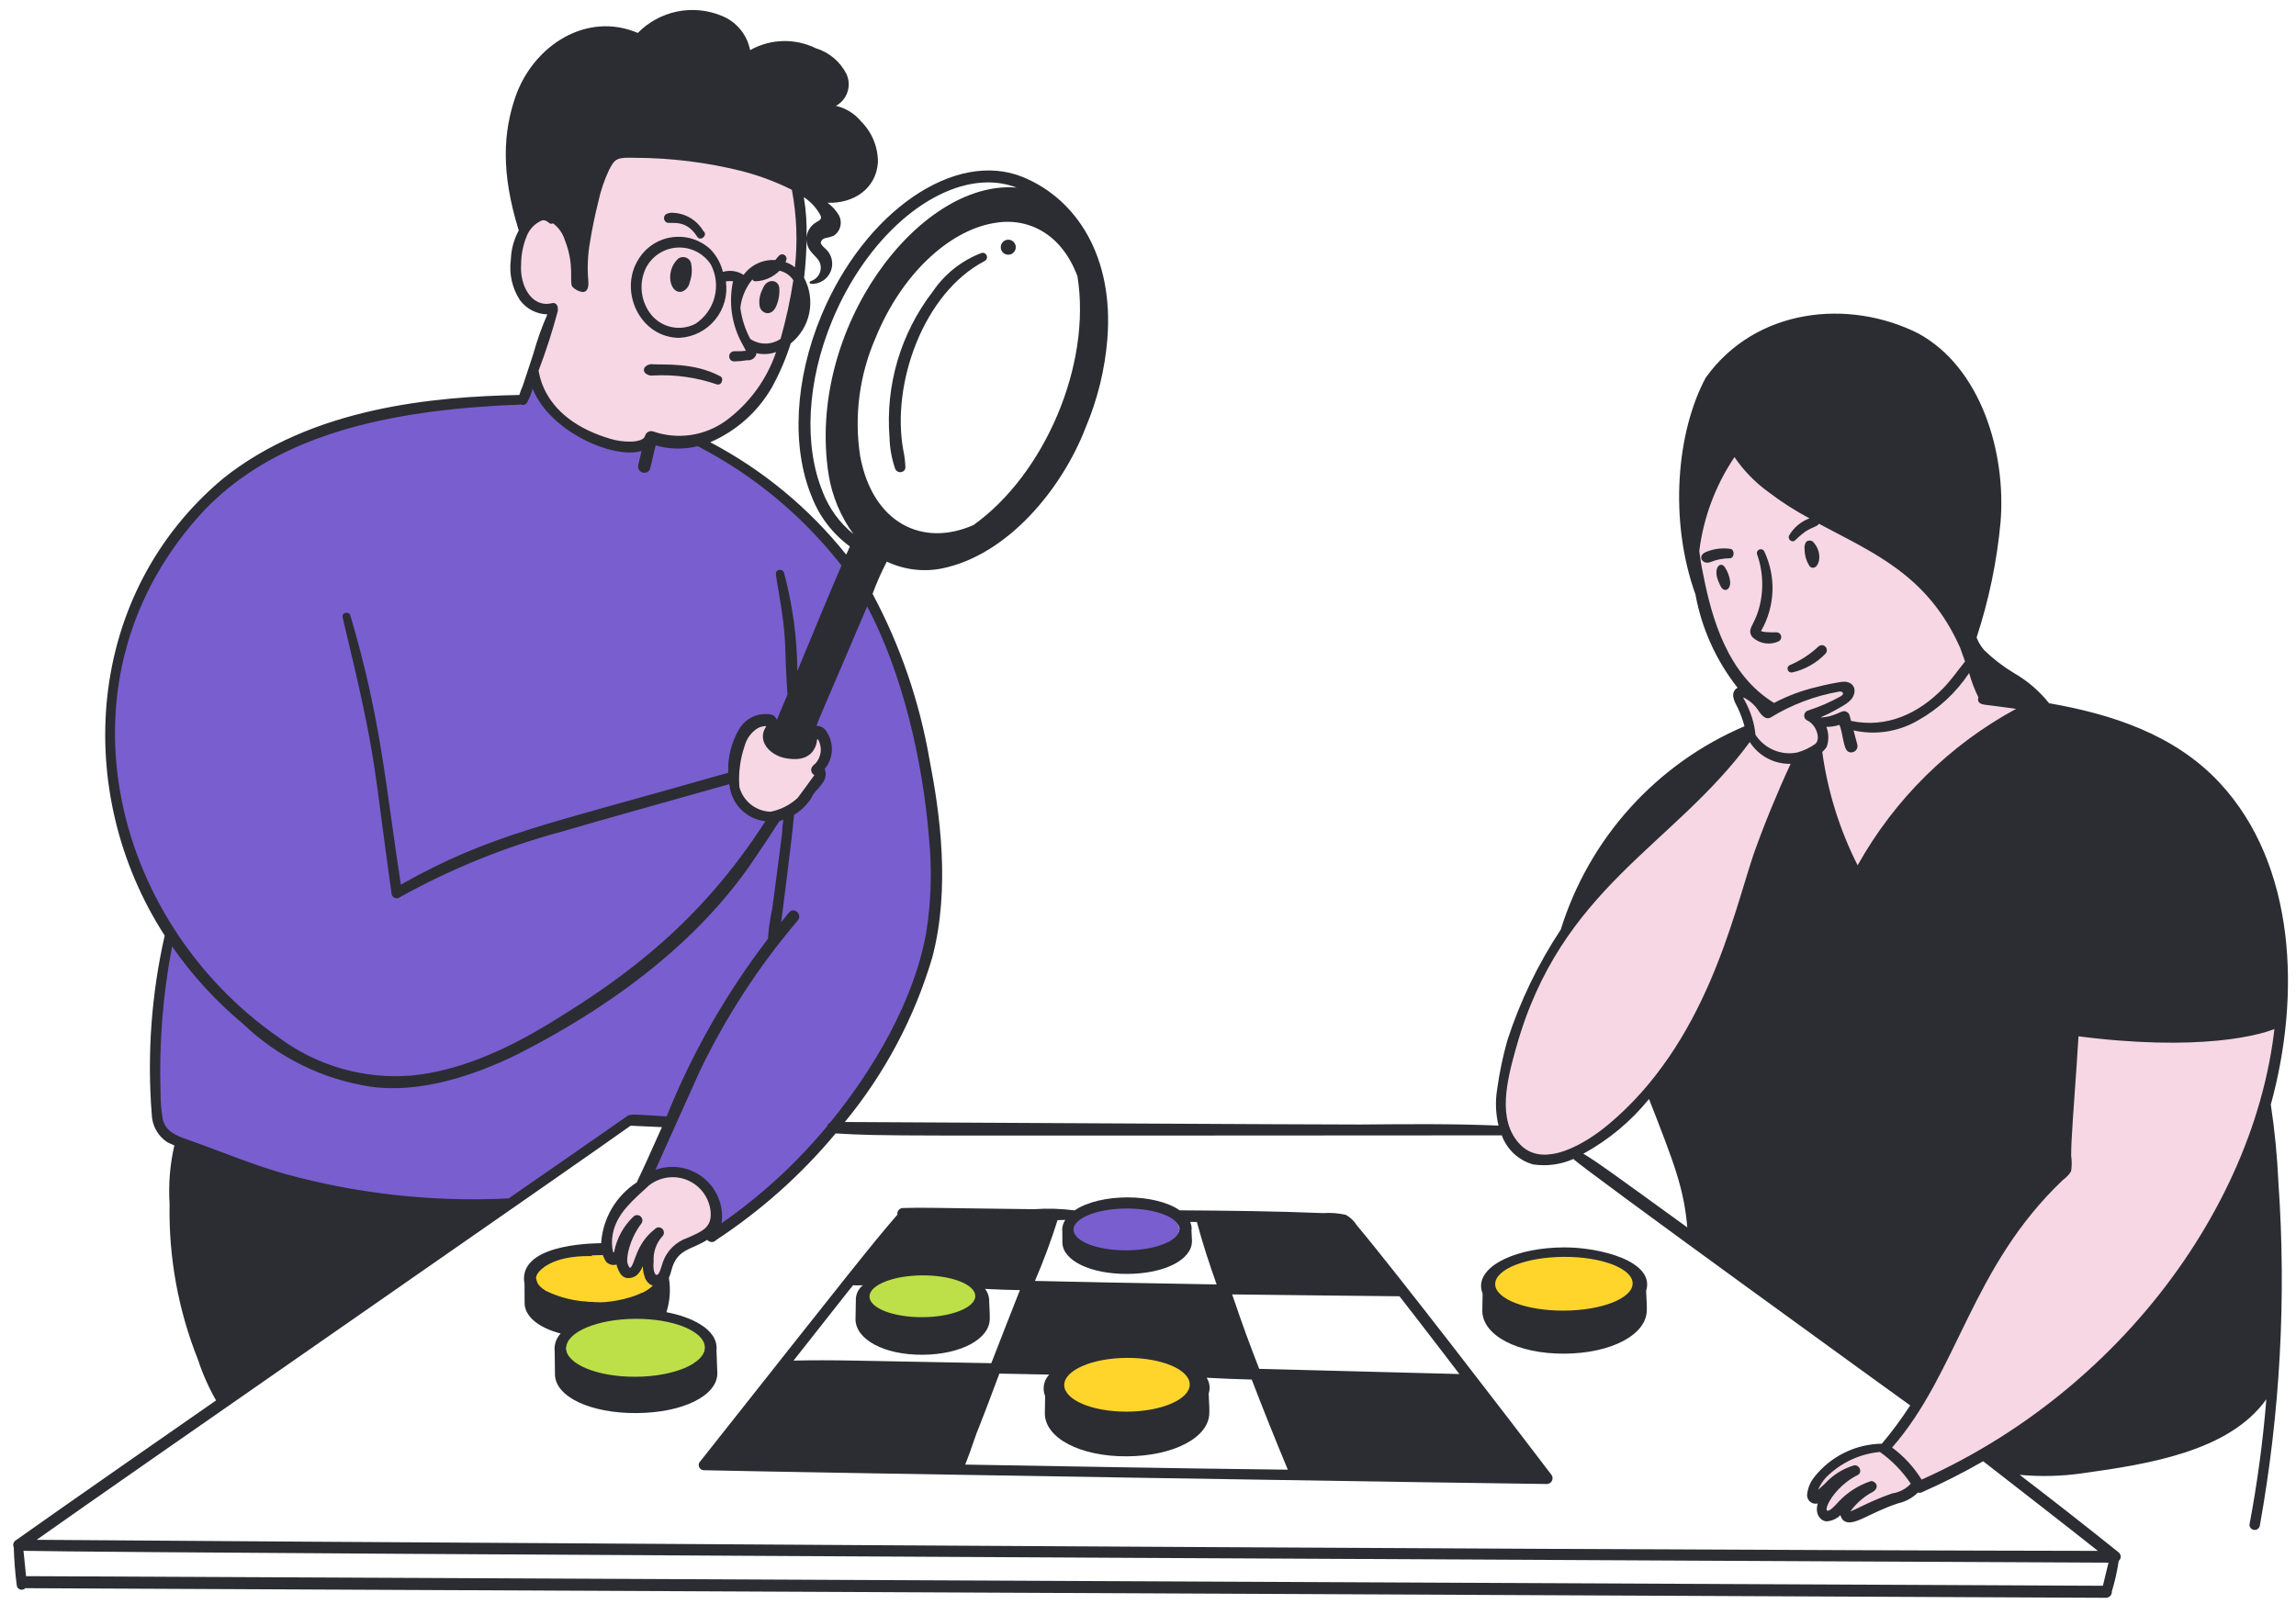 <?xml version="1.0" encoding="UTF-8"?> <svg xmlns="http://www.w3.org/2000/svg" width="398" height="280" viewBox="0 0 398 280" fill="none"><path d="M172.55 237.131L178.167 222.595L212.36 223.44L217.621 237.915L172.55 237.131Z" fill="#2B2D32"></path><path d="M212.362 223.44L208.148 211.031L233.015 211.41L242.927 223.787L212.362 223.44Z" fill="#2B2D32"></path><path d="M254.924 238.741L267.451 255.765L224.455 255.488L217.625 238.432L254.924 238.741Z" fill="#2B2D32"></path><ellipse cx="103.048" cy="221.463" rx="10.878" ry="5.18" transform="rotate(-0.32 103.048 221.463)" fill="#FFD52C"></ellipse><path d="M312.85 130.67L314.919 130.14L316.517 137.902L318.103 143.591L320.201 148.241L322.293 151.856L323.827 148.221L326.912 144.06L330.511 139.377L334.114 135.213L337.723 132.085L343.913 127.388L347.524 124.778L351.654 122.165L354.765 122.665L357.875 123.166L358.92 124.714L355.83 127.839C355.314 128.36 352.736 130.447 351.706 131.489C350.676 132.53 347.576 134.102 347.064 135.141C346.552 136.179 341.395 140.352 340.362 140.876C339.329 141.4 334.687 145.052 333.657 146.094C332.627 147.136 330.575 150.773 330.584 152.327C330.593 153.881 324.918 158.057 324.921 158.575C324.923 158.989 323.558 161.863 322.875 163.249L320.282 162.745C319.411 161.369 317.668 158.512 317.666 158.098C317.664 157.683 315.921 154.827 315.05 153.45L312.943 147.246L311.317 134.305L311.302 131.715L312.85 130.67Z" fill="#2B2D32"></path><path d="M363.699 145.41C368.216 137.925 374.853 132.915 377.607 131.346L384.894 137.003L389.072 143.196L392.739 150.428L394.33 157.153L395.407 164.399L395.453 172.687L394.982 180.978L392.956 189.277L389.909 200.173L385.305 210.559L375.541 224.6L364.73 236.574L349.775 248.572L337.898 255.373L334.284 257.465L332.212 257.477L331.165 255.411L329.602 253.865L326.994 250.772L332.137 244.009L336.726 231.033L343.915 219.596L357.802 201.906L358.751 186.879L359.726 175.477L358.664 171.339C358.461 165.815 359.183 152.895 363.699 145.41Z" fill="#F7D7E4"></path><path d="M304.56 128.646L302.479 127.104L300.408 127.634L294.727 130.773L289.052 134.949L283.898 139.64L279.783 144.843L276.702 149.523L273.628 155.756L272.1 160.427L269.534 164.585L266.967 168.744L264.918 172.899L263.39 177.052C260.522 182.87 260.19 191.574 260.383 195.199C260.908 196.405 262.27 199.022 263.517 199.844C265.077 200.871 268.188 201.372 272.841 199.791C276.564 198.527 282.644 192.657 285.218 189.88L297.042 173.756L306.725 145.211L311.311 131.717L309.757 131.725L306.644 130.707L304.56 128.646Z" fill="#F7D7E4" stroke="black"></path><path d="M90.278 69.236L91.815 66.119L93.896 68.18L97.03 72.824L104.823 76.925L110.527 77.929L112.59 76.363L116.219 76.861L121.396 76.314C133.451 82.877 143.419 93.112 146.897 97.41L137.182 120.257L135.139 125.448L132.546 124.945L129.959 125.477L128.423 128.594L126.901 134.3L127.954 137.403L130.043 140.499L133.157 141.518L136.777 140.461L139.356 138.375L141.413 135.773L141.922 134.216L142.432 132.66L142.935 130.067L142.924 127.995L141.364 126.967L139.804 125.94L150.557 103.605C155.991 111.863 159.854 129.454 161.106 137.217C162.172 142.564 163.695 155.54 161.259 164.671C158.215 176.084 155.127 179.728 146.909 192.206C140.334 202.189 128.709 210.611 123.718 213.574C123.882 212.019 123.792 208.29 122.12 205.813C120.449 203.336 116.925 203.079 115.372 203.261L111.752 204.317L115.841 194.452L110.658 193.963L109.107 194.489L88.983 208.588L86.914 209.118L73.961 208.672C52.827 208.79 36.452 201.63 30.907 198.035L28.308 196.495L27.261 194.429C25.566 187.808 27.816 170.252 29.153 162.302C28.456 161.097 26.434 157.448 23.92 152.489C20.777 146.29 16.491 120.932 22.632 107.429C28.773 93.926 30.822 89.771 45.785 79.327C57.757 70.972 80.435 69.118 90.278 69.236Z" fill="#795ED0"></path><path d="M330.643 254.895L332.211 257.476L326.531 260.616L320.845 262.72L319.809 262.725L319.803 261.689L318.767 261.695L317.219 262.74L316.183 262.746L315.656 261.195L315.65 260.159L314.611 259.646L314.087 258.613L315.112 256.535L317.687 253.931L321.302 251.839L325.443 251.298L326.997 251.289L330.643 254.895Z" fill="#F7D7E4"></path><path d="M299.075 75.838L292.969 95.557L295.085 103.315L296.674 109.522L301.903 118.299L301.912 119.853L301.402 121.41L302.447 122.959L302.977 125.028L302.985 126.582L303.512 128.133C307.262 131.841 310.611 131.719 311.817 131.194L314.919 130.141L315.95 129.099L315.941 127.545L315.411 125.476L319.032 124.42L320.073 125.45L323.184 125.951L326.292 125.933C334.163 125.475 339.887 117.742 341.765 113.932L339.65 106.174L318.314 88.681L299.075 75.838Z" fill="#F7D7E4"></path><path d="M105.078 214.196L105.61 216.784L106.137 218.334L107.694 218.843L107.699 219.879C109.369 221.942 110.463 220.036 110.802 218.826L111.832 217.784C111.85 221.099 113.929 222.262 114.966 222.428C115.366 219.94 117.182 217.236 118.039 216.195L121.656 214.621C123.548 213.229 126.29 209.519 122.125 205.813C117.96 202.107 114.857 202.918 113.826 203.787L111.244 205.356L108.666 207.442L106.093 210.565L105.078 214.196Z" fill="#F7D7E4"></path><path d="M127.923 130.671C128.722 125.279 131.69 124.951 133.074 125.462L138.268 127.505L141.891 126.967L142.933 127.997L142.948 130.586L142.444 133.18L141.42 135.258L138.85 138.898C137.131 140.289 133.069 142.66 130.571 141.017C126.925 137.411 126.925 137.41 127.923 130.671Z" fill="#F7D7E4"></path><path d="M90.634 39.707L92.68 35.034L98.366 32.412L108.167 25.105L136.686 30.125C138.069 30.463 140.238 35.286 137.844 51.875C135.068 74.269 120.893 77.525 114.152 76.354L112.083 76.884C100.075 78.609 93.913 69.734 92.333 65.08L95.901 54.7L95.374 53.667C87.496 52.882 88.932 44.033 90.634 39.707Z" fill="#F7D7E4"></path><path d="M122.385 253.471L136.275 236.299L172.54 237.132L165.905 254.781L122.385 253.471Z" fill="#2B2D32"></path><path d="M147.595 221.734L156.337 210.289L182.758 210.659L178.165 223.117L147.595 221.734Z" fill="#2B2D32"></path><path d="M315.983 135.838L315.433 130.143L315.936 127.55L315.407 125.481L316.958 124.954L318.512 124.945L319.033 125.46L320.589 125.97L325.772 126.459L329.91 125.399L334.558 122.783L338.164 119.137L339.703 116.538L341.769 115.491L342.817 117.557L346.457 120.127L352.167 122.167L346.489 125.825L339.781 130.524L333.594 135.739L329.479 140.942L325.882 146.142L323.307 148.747L321.767 151.346L320.723 149.797L318.625 145.147L317.566 141.009L315.983 135.838Z" fill="#F7D7E4"></path><path d="M313.745 98.253C315.129 99.313 316.374 95.934 314.16 93.838C313.997 93.753 313.814 93.715 313.632 93.728C313.449 93.74 313.273 93.803 313.124 93.91C312.981 94.111 312.88 94.34 312.828 94.582C312.777 94.824 312.775 95.074 312.823 95.316C312.829 96.365 313.151 97.389 313.745 98.253Z" fill="#2B2D32"></path><path d="M299.021 98.405C298.287 97.151 296.699 98.484 298.071 101.242C298.248 101.614 298.424 102.107 298.846 102.249C299.626 102.51 300.046 101.528 299.89 100.706C299.778 99.883 299.481 99.096 299.021 98.405Z" fill="#2B2D32"></path><path d="M303.756 110.464C304.359 111.037 305.122 111.414 305.945 111.542C306.767 111.671 307.609 111.546 308.358 111.184C308.518 111.092 308.643 110.949 308.713 110.778C308.783 110.607 308.794 110.417 308.743 110.239C308.693 110.061 308.585 109.906 308.436 109.796C308.286 109.687 308.105 109.631 307.92 109.636C307.264 109.682 304.928 109.626 305.324 109.311C306.5 107.236 307.16 104.909 307.248 102.526C307.336 100.143 306.85 97.774 305.83 95.618C305.755 95.462 305.624 95.341 305.462 95.279C305.3 95.218 305.121 95.221 304.962 95.288C304.802 95.355 304.675 95.481 304.605 95.639C304.536 95.797 304.531 95.977 304.59 96.139C305.706 99.313 305.77 102.763 304.771 105.976C303.983 108.498 302.783 109.133 303.756 110.464Z" fill="#2B2D32"></path><path d="M299.951 95.17C298.568 94.973 297.158 95.139 295.859 95.653C294.064 96.285 295.083 98.016 296.501 97.46C297.561 97.032 298.691 96.809 299.834 96.802C300.687 96.791 300.747 95.303 299.951 95.17Z" fill="#2B2D32"></path><path d="M310.656 116.602C312.869 116.109 314.886 114.97 316.45 113.329C316.563 113.203 316.638 113.048 316.665 112.881C316.692 112.714 316.67 112.543 316.603 112.388C316.535 112.233 316.425 112.101 316.284 112.007C316.143 111.913 315.979 111.862 315.81 111.859C315.589 111.877 315.379 111.965 315.21 112.109C313.757 113.474 312.07 114.566 310.231 115.334C310.085 115.407 309.971 115.53 309.909 115.68C309.848 115.831 309.842 115.998 309.894 116.153C309.945 116.307 310.051 116.437 310.191 116.519C310.331 116.602 310.496 116.631 310.656 116.602Z" fill="#2B2D32"></path><path d="M393.634 191.527C398.844 172.582 397.993 149.94 384.766 135.737C377.026 127.411 366.159 123.846 355.195 121.935C353.516 119.821 351.451 118.045 349.109 116.702C347.235 115.575 345.496 114.237 343.928 112.713C343.38 112.066 342.942 111.333 342.631 110.545C344.762 104.052 346.156 97.339 346.787 90.534C347.769 78.534 343.436 63.735 332.485 57.791C320.496 51.779 304.384 53.355 295.685 65.477C290.645 74.844 289.265 90.17 293.896 103.062C294.973 108.976 297.482 114.537 301.206 119.257C300.918 119.397 300.689 119.633 300.559 119.924C300.149 120.85 300.879 122.034 301.196 122.658C301.694 123.709 302.095 124.804 302.395 125.929C294.849 129.146 288.093 133.965 282.594 140.052C277.096 146.139 272.987 153.349 270.552 161.183C266.618 167.133 263.506 173.588 261.3 180.372C260.504 183.194 259.905 186.068 259.508 188.972C259.185 191.035 259.271 193.141 259.762 195.171C251.775 194.838 243.651 194.911 235.775 194.986C232.568 195.02 148.44 194.554 146.449 194.549C153.357 186.161 158.508 176.47 161.596 166.052C164.808 153.971 162.867 140.669 161.128 131.715C159.396 121.666 156.064 111.961 151.258 102.968C151.955 101.053 152.78 99.186 153.727 97.381C156.679 98.782 160.001 99.203 163.21 98.583C174.748 96.269 184.148 84.633 188.174 74.178C190.245 69.289 191.521 64.1 191.952 58.807C193.101 44.514 186.637 34.557 177.372 30.726C165.594 25.856 149.886 36.652 142.37 54.727C137.766 65.799 137.15 77.549 140.725 86.15C142.056 89.588 144.345 92.573 147.32 94.75C146.981 95.556 147.048 95.361 146.686 96.171C140.258 88.115 132.23 81.478 123.109 76.68C127.615 74.75 131.372 71.407 133.812 67.155C135.144 64.731 136.235 62.182 137.07 59.545C138.723 58.218 139.859 56.355 140.282 54.278C140.705 52.2 140.388 50.041 139.385 48.173C139.645 45.964 139.786 43.743 139.81 41.52C139.844 43.836 141.769 44.3 142.188 45.764C142.362 46.381 142.285 47.041 141.972 47.601C141.66 48.16 141.138 48.572 140.522 48.747C140.466 48.762 140.418 48.796 140.386 48.844C140.354 48.891 140.339 48.949 140.346 49.005C140.352 49.063 140.378 49.115 140.42 49.155C140.462 49.194 140.517 49.217 140.574 49.219C141.306 49.26 142.033 49.069 142.651 48.674C143.269 48.279 143.746 47.699 144.016 47.016C144.285 46.334 144.333 45.584 144.153 44.873C143.972 44.162 143.572 43.526 143.009 43.056C142.655 42.73 142.285 42.397 142.277 42.042C142.317 41.86 142.409 41.692 142.541 41.56C142.674 41.428 142.842 41.336 143.024 41.297C143.517 41.204 144.001 41.074 144.473 40.905C145.063 40.534 145.488 39.95 145.659 39.274C145.829 38.598 145.733 37.883 145.389 37.276C144.893 36.444 144.231 35.722 143.444 35.157C148.03 35.328 151.878 32.675 152.18 28.166C152.195 26.849 151.945 25.541 151.446 24.322C150.947 23.102 150.209 21.995 149.275 21.065C148.16 19.698 146.619 18.744 144.898 18.357C145.846 17.841 146.563 16.985 146.904 15.961C147.244 14.937 147.183 13.822 146.732 12.841C146.195 11.775 145.448 10.829 144.535 10.059C143.622 9.29 142.563 8.714 141.421 8.366C139.638 7.492 137.669 7.065 135.684 7.122C133.699 7.178 131.757 7.717 130.027 8.691C129.767 7.352 129.171 6.1 128.295 5.054C127.42 4.008 126.293 3.202 125.02 2.71C122.585 1.718 119.91 1.474 117.335 2.008C114.761 2.543 112.404 3.833 110.566 5.712C101.687 1.939 92.526 7.863 89.397 16.645C87.216 22.873 86.806 29.92 89.921 39.961C89.078 41.516 88.609 43.246 88.552 45.014C88.214 47.473 88.775 49.972 90.133 52.05C90.684 52.796 91.399 53.406 92.223 53.832C93.046 54.259 93.957 54.49 94.884 54.51C93.906 56.731 93.092 59.021 92.448 61.361C92.448 61.361 90.708 66.584 90.598 66.966C90.367 67.457 90.175 67.965 90.024 68.486C75.416 68.775 54.19 70.574 38.673 82.969C14.72 103.011 12.467 137.337 28.549 162.223C26.239 172.408 25.484 182.883 26.311 193.294C26.346 194.251 26.612 195.185 27.086 196.017C27.559 196.85 28.227 197.556 29.031 198.075C29.422 198.27 29.829 198.427 30.224 198.611C29.458 201.94 29.179 205.361 29.396 208.769C29.223 218.017 30.901 227.207 34.333 235.796C35.131 238.239 36.177 240.594 37.456 242.824C33.716 245.412 10.417 261.623 2.682 267.124C2.501 267.253 2.372 267.441 2.318 267.656C2.264 267.871 2.288 268.098 2.386 268.297C2.447 270.483 2.619 272.665 2.901 274.833C2.907 275.002 2.964 275.166 3.063 275.303C3.163 275.44 3.3 275.544 3.459 275.603C3.618 275.662 3.79 275.672 3.955 275.633C4.119 275.594 4.268 275.506 4.384 275.382L365.047 277.051C365.189 277.053 365.329 277.025 365.459 276.97C365.589 276.914 365.706 276.833 365.803 276.73C365.899 276.627 365.974 276.505 366.021 276.371C366.068 276.238 366.087 276.097 366.077 275.956C366.605 274.217 367.003 272.442 367.27 270.645C367.378 270.555 367.465 270.442 367.524 270.314C367.583 270.187 367.614 270.048 367.613 269.907C367.612 269.766 367.58 269.628 367.519 269.501C367.459 269.374 367.371 269.262 367.262 269.173C361.063 264.21 355.399 259.779 350.098 255.731C353.766 256.074 357.461 255.976 361.106 255.439C372.255 253.887 386.401 251.707 392.861 242.622C392.271 249.908 391.296 257.158 389.94 264.341C389.929 264.567 390.004 264.789 390.149 264.963C390.294 265.136 390.499 265.249 390.723 265.279C390.947 265.308 391.174 265.252 391.359 265.122C391.544 264.992 391.674 264.797 391.721 264.576C395.255 244.97 396.341 225.002 394.957 205.129C394.755 200.575 394.314 196.035 393.634 191.527ZM142.215 37.319C142.513 37.938 142.164 38.162 141.519 38.526C141.038 38.795 140.63 39.178 140.333 39.642C140.035 40.106 139.856 40.636 139.812 41.186C139.886 38.842 139.726 36.497 139.336 34.185C140.541 34.974 141.531 36.051 142.215 37.319ZM373.017 129.29C374.241 129.899 375.434 130.569 376.59 131.299C362.246 138.111 355.15 160.144 358.554 175.997L358.573 176.032C358.423 178.865 358.033 184.706 358.012 184.98C354.447 177.874 353.153 169.844 354.305 161.978C355.793 148.029 360.463 135.438 373.017 129.29ZM357.492 124.241C353.506 127.395 349.361 130.343 345.073 133.073C335.053 140.286 327.01 149.907 321.687 161.048C314.026 151.682 311.867 133.101 312.258 132.222C313.054 132.103 313.821 131.838 314.52 131.441C315.144 138.882 317.438 146.087 321.231 152.52C321.301 152.624 321.39 152.714 321.494 152.783C321.598 152.853 321.715 152.902 321.838 152.926C321.96 152.95 322.087 152.95 322.21 152.925C322.332 152.901 322.449 152.852 322.553 152.782C323.67 152.023 330.795 134.539 352.763 123.397C354.339 123.641 355.915 123.922 357.492 124.241ZM342.95 120.932C342.746 121.458 342.933 122.035 343.993 122.186C344.769 122.296 346.307 122.459 349.484 122.906C337.941 129.167 328.413 138.578 322.011 150.043C318.893 143.878 316.82 137.238 315.878 130.393C316.177 130.135 316.437 129.833 316.648 129.498C317.045 128.375 317.025 127.147 316.591 126.038C317.363 126.038 318.131 125.922 318.868 125.694C319.478 127.188 319.526 129.849 320.366 130.325C320.552 130.43 320.765 130.478 320.978 130.462C321.191 130.447 321.395 130.37 321.564 130.24C321.734 130.11 321.861 129.933 321.931 129.731C322.001 129.529 322.009 129.311 321.956 129.104C321.744 128.288 321.518 127.463 321.3 126.65C325.085 127.499 329.051 126.893 332.409 124.953C336.001 122.952 339.062 120.123 341.339 116.7C341.743 118.155 342.283 119.569 342.95 120.924L342.95 120.932ZM295.204 99.42C294.927 98.133 294.723 96.839 294.56 95.543C295.29 89.712 297.382 84.134 300.667 79.261C302.235 81.572 304.191 83.594 306.448 85.238C308.722 86.981 311.136 88.533 313.664 89.881C312.179 90.432 310.931 91.482 310.133 92.851C310.087 92.953 310.066 93.065 310.071 93.178C310.076 93.29 310.108 93.4 310.163 93.497C310.219 93.595 310.296 93.678 310.39 93.74C310.484 93.803 310.591 93.842 310.703 93.855C311.242 93.883 311.115 93.537 312.958 92.168C314.273 91.332 314.963 91.338 315.313 90.818C324.744 95.885 334.18 99.685 339.786 112.332C340.066 113.12 340.628 114.696 340.628 114.696C339.335 116.299 338.25 117.89 336.886 119.294C332.56 123.767 327.025 126.301 320.866 125.001C320.773 124.657 320.69 124.328 320.593 123.979C320.548 123.853 320.478 123.738 320.388 123.64C320.297 123.542 320.189 123.462 320.068 123.406C319.38 123.08 319.106 123.639 317.12 124.197C316.635 124.303 316.144 124.375 315.65 124.413L315.625 124.375C316.549 123.975 317.452 123.529 318.331 123.038C320.011 122.101 321.11 121.465 321.404 120.307C321.762 118.894 320.693 118.042 319.249 118.23C317.834 118.446 316.43 118.734 315.044 119.095C312.427 119.696 309.899 120.633 307.523 121.885C299.502 116.983 296.725 107.322 295.204 99.42ZM302.187 121.013C302.205 120.988 302.226 120.965 302.251 120.946C303.255 121.444 304.115 122.189 304.75 123.112C305.301 123.971 306.044 124.893 306.939 124.405C310.57 122.18 314.588 120.659 318.782 119.924C319.244 119.813 319.934 120.201 319.081 120.734C317.288 121.737 315.4 122.559 313.444 123.188C313.254 123.236 313.085 123.344 312.959 123.494C312.834 123.645 312.759 123.831 312.746 124.027C312.733 124.223 312.782 124.417 312.886 124.583C312.99 124.749 313.144 124.878 313.326 124.952C314.763 125.632 315.682 127.976 314.705 128.972C313.743 129.651 312.671 130.162 311.537 130.482C310.161 130.751 308.736 130.602 307.446 130.052C306.156 129.503 305.06 128.579 304.301 127.4C304.205 126.383 304 125.38 303.692 124.407C303.317 123.224 302.812 122.086 302.187 121.013ZM301.667 128.007C293.324 138.207 281.305 147.762 274.195 156.467C279.229 144.738 287.977 135.102 301.667 128.007ZM262.805 181.708C270.534 153.87 289.972 146.82 303.314 128.665C304.07 129.85 305.119 130.82 306.359 131.482C307.599 132.144 308.989 132.476 310.394 132.446C308.023 137.563 305.859 142.832 303.972 148.134C300.391 158.799 295.729 180.815 278.841 194.952C277.123 196.412 268.32 203.399 263.542 198.488C259.407 194.248 261.241 187.313 262.797 181.708L262.805 181.708ZM292.492 212.83C278.704 202.831 276.718 201.4 274.46 200.049C278.84 197.662 282.708 194.439 285.846 190.562C290.135 201.519 291.926 206.08 292.483 212.838L292.492 212.83ZM186.771 47.908C189.251 63.315 181.019 82.282 168.758 91.033C159.889 94.961 151.262 90.683 149.104 79.086C148.037 72.136 148.965 65.026 151.778 58.582C156.263 47.575 164.434 40.07 172.155 38.703C178.102 37.559 184.007 40.464 186.771 47.908ZM142.639 85.346C139.278 77.24 139.885 66.092 144.283 55.514C150.233 41.209 161.422 31.681 171.208 31.626C172.927 31.613 174.633 31.919 176.24 32.53C159.388 31.093 139.702 56.978 143.631 82.274C144.232 86.011 145.71 89.553 147.943 92.61C145.574 90.692 143.745 88.192 142.635 85.355L142.639 85.346ZM150.319 105.149C156.423 116.625 159.965 132.005 161.017 145.113C161.585 150.616 161.434 156.169 160.568 161.632C158.5 173.427 151.445 185.4 143.915 194.633C143.782 194.695 143.665 194.785 143.572 194.898C143.48 195.012 143.414 195.145 143.38 195.287C138.07 201.688 131.918 207.341 125.091 212.092C125.286 210.625 125.101 209.132 124.552 207.757C124.003 206.382 123.11 205.172 121.957 204.243C120.805 203.313 119.433 202.696 117.973 202.451C116.513 202.206 115.015 202.341 113.622 202.842C114.822 200.212 120.386 187.693 121.291 185.755C125.813 176.337 131.53 167.542 138.301 159.587C139.155 158.546 137.618 157.198 136.772 158.224C136.307 158.776 135.867 159.35 135.41 159.912C135.524 159.141 137.359 144.848 137.639 141.299C138.804 140.592 139.801 139.64 140.56 138.508C141.278 136.985 141.795 137.051 142.733 135.543C142.942 135.219 143.071 134.851 143.111 134.467C143.15 134.084 143.099 133.697 142.961 133.337C143.722 132.414 144.157 131.265 144.198 130.069C144.239 128.873 143.883 127.697 143.187 126.724C143.008 126.45 142.761 126.226 142.469 126.076C142.178 125.926 141.852 125.854 141.525 125.867C142.198 123.994 141.525 125.811 150.319 105.149ZM118.653 235.335L117.851 234.962C117.964 234.327 117.851 233.671 117.53 233.111C117.209 232.551 116.701 232.121 116.095 231.897C113.113 230.635 108.665 233.389 106.955 232.529C106.824 232.465 106.404 232.235 106.479 232.022C106.719 231.715 107.05 231.492 107.424 231.385C107.798 231.277 108.197 231.291 108.563 231.423C108.831 231.483 109.112 231.433 109.344 231.285C109.576 231.137 109.739 230.903 109.798 230.634C109.858 230.366 109.808 230.085 109.66 229.853C109.512 229.621 109.278 229.458 109.009 229.399C107.899 229.13 106.727 229.31 105.749 229.9L104.974 229.664C115.552 227.497 127.966 232.643 119.086 236.789C119.104 236.758 119.139 236.743 119.153 236.71C119.269 236.461 119.281 236.177 119.187 235.919C119.093 235.661 118.901 235.451 118.653 235.335ZM98.97 222.308C100.603 222.951 102.408 223.015 104.083 222.487C105.439 222.082 106.882 222.064 108.247 222.437C108.871 222.754 108.829 223.177 108.69 223.47C108.416 224.048 107.385 224.704 105.792 224.017C105.577 223.928 105.339 223.914 105.115 223.978C104.891 224.041 104.695 224.178 104.559 224.367C104.422 224.555 104.353 224.784 104.362 225.016C104.372 225.249 104.459 225.471 104.61 225.648C101.184 225.964 97.736 225.339 94.64 223.839C92.997 222.831 93.088 222.142 92.916 221.65C92.953 220.566 94.385 219.425 96.728 218.626C96.763 218.788 96.836 218.939 96.943 219.066C97.05 219.192 97.186 219.291 97.339 219.352L97.601 219.457C97.462 220.016 97.523 220.607 97.772 221.127C98.021 221.648 98.443 222.065 98.966 222.308L98.97 222.308ZM102.51 217.668C102.79 217.666 104.004 217.63 104.501 217.621C104.639 218.018 104.819 218.397 105.04 218.754C105.267 219.004 105.561 219.185 105.886 219.276C106.212 219.366 106.557 219.363 106.881 219.266C106.926 219.564 107.007 219.856 107.124 220.135C104.429 220.017 101.285 221.284 100.035 220.531C99.911 220.457 99.507 220.196 99.599 219.988C99.862 219.701 100.209 219.504 100.59 219.426C100.972 219.347 101.368 219.391 101.723 219.552C101.961 219.607 102.212 219.577 102.43 219.465C102.648 219.353 102.82 219.168 102.914 218.942C103.009 218.716 103.02 218.463 102.946 218.23C102.872 217.996 102.717 217.796 102.51 217.666L102.51 217.668ZM103.646 229.984C103.546 230.116 103.479 230.27 103.451 230.433C103.424 230.596 103.436 230.764 103.488 230.921C103.539 231.079 103.628 231.221 103.746 231.337C103.865 231.453 104.01 231.538 104.169 231.585L104.436 231.666C104.347 232.234 104.457 232.814 104.748 233.31C105.039 233.805 105.492 234.185 106.031 234.384C107.707 234.903 109.511 234.831 111.141 234.179C112.46 233.672 113.895 233.542 115.283 233.806C115.923 234.076 115.909 234.501 115.803 234.808C115.576 235.404 114.594 236.141 112.948 235.578C112.69 235.497 112.41 235.52 112.169 235.642C111.928 235.764 111.744 235.975 111.656 236.231C111.569 236.487 111.585 236.767 111.701 237.011C111.817 237.255 112.023 237.444 112.277 237.538C113.031 237.847 113.857 237.94 114.661 237.806C115.466 237.673 116.217 237.318 116.831 236.781C118.127 237.395 117.677 237.191 117.932 237.252C109.613 240.269 98.51 237.491 98.19 233.991C98.19 233.953 98.167 233.922 98.16 233.887C98.206 232.447 100.284 230.908 103.646 229.984ZM110.122 221.349C110.707 220.875 111.155 220.254 111.42 219.549C111.438 220.251 111.575 220.944 111.825 221.6C111.938 221.908 112.117 222.186 112.35 222.417C112.582 222.647 112.863 222.824 113.171 222.933C112.627 223.433 112.006 223.842 111.332 224.143L110.708 223.795C110.817 223.371 110.821 222.927 110.719 222.501C110.617 222.075 110.412 221.681 110.123 221.353L110.122 221.349ZM114.575 219.873C113.874 222.254 113.065 220.638 113.303 218.772C113.197 217.205 113.709 215.659 114.73 214.464C114.858 214.366 114.958 214.234 115.02 214.084C115.081 213.934 115.102 213.77 115.079 213.609C115.06 213.433 114.989 213.266 114.875 213.131C114.761 212.995 114.609 212.896 114.439 212.846C114.269 212.796 114.088 212.798 113.919 212.851C113.75 212.904 113.601 213.005 113.489 213.143C110.087 215.794 110.091 219.378 109.198 219.866C108.884 219.498 108.713 219.029 108.716 218.545C108.738 217.814 108.859 217.09 109.075 216.392C109.512 214.843 110.236 213.389 111.21 212.108C111.324 211.931 111.373 211.72 111.35 211.511C111.326 211.302 111.232 211.108 111.082 210.96C110.916 210.792 110.691 210.696 110.455 210.691C110.218 210.687 109.99 210.775 109.818 210.936C108.07 212.591 106.889 214.756 106.444 217.122L106.286 217.156C106.037 216.108 106.014 215.019 106.219 213.961C106.909 210.327 109.808 208.056 112.473 205.569C113.404 204.824 114.519 204.345 115.7 204.182C116.882 204.019 118.085 204.179 119.183 204.644C120.281 205.109 121.232 205.863 121.937 206.825C122.641 207.787 123.072 208.922 123.184 210.109C123.417 212.874 121.674 213.535 119.14 214.653C118.179 214.983 117.303 215.521 116.576 216.231C115.849 216.94 115.289 217.802 114.936 218.755C114.811 219.093 114.697 219.477 114.575 219.878L114.575 219.873ZM136.285 131.487C137.249 131.641 140.236 132.13 141.342 129.474C141.509 129.093 141.603 128.684 141.617 128.268C141.667 128.239 141.72 128.215 141.774 128.195L141.795 128.195C142.188 128.868 142.349 129.651 142.254 130.425C142.159 131.198 141.812 131.919 141.268 132.476C141.141 132.531 141.035 132.626 140.969 132.747C140.842 132.853 140.744 132.988 140.683 133.141C140.622 133.294 140.6 133.459 140.62 133.623C140.639 133.786 140.699 133.942 140.794 134.076C140.889 134.211 141.017 134.319 141.164 134.392C141.101 134.516 138.364 138.267 138.263 138.365C136.946 139.575 135.322 140.4 133.569 140.752C132.33 140.709 131.137 140.27 130.165 139.5C129.194 138.73 128.494 137.669 128.17 136.472C127.982 134.05 128.294 131.615 129.087 129.318C129.419 128.097 130.181 127.038 131.234 126.335C131.717 126.038 132.276 125.887 132.843 125.899C132.663 126.18 132.511 126.478 132.388 126.789C131.632 129.116 133.927 131.108 136.285 131.487ZM135.304 58.764C134.531 59.29 133.618 59.572 132.682 59.573C131.747 59.575 130.833 59.296 130.058 58.772C129.166 57.097 128.582 55.276 128.333 53.394C128.531 51.581 129.255 49.866 130.417 48.46C130.472 48.561 130.556 48.645 130.658 48.7C130.759 48.755 130.875 48.78 130.99 48.771C132.55 48.707 134.027 48.054 135.124 46.944C136.108 47.156 136.968 47.747 137.52 48.588C136.997 52.023 136.256 55.422 135.304 58.764ZM96.724 53.814C96.724 53.766 96.686 53.733 96.678 53.688C96.822 52.858 96.186 52.364 95.594 52.589C92.041 53.367 90.071 49.348 90.333 45.86C90.334 44.151 90.672 42.459 91.327 40.881C91.567 40.282 91.926 39.737 92.38 39.279C92.835 38.82 93.377 38.458 93.974 38.212C94.993 38.024 95.146 39.113 95.865 38.719C96.84 39.454 97.558 40.477 97.918 41.644C99.639 45.986 98.657 48.892 99.196 49.701C99.67 50.211 100.306 50.541 100.996 50.636C101.928 50.631 102.063 49.617 101.981 48.693C101.78 46.455 101.878 44.199 102.271 41.986C102.634 39.724 103.122 37.355 103.722 34.944C104.131 33.05 104.754 31.209 105.581 29.457C106.632 27.398 107.019 27.288 110.127 27.36C116.325 27.385 122.497 28.152 128.513 29.644C131.539 30.417 134.474 31.512 137.267 32.91C138.105 37.341 138.284 41.871 137.798 46.355C137.312 45.957 136.758 45.652 136.162 45.454C136.271 45.161 136.425 44.926 136.297 44.624C136.26 44.505 136.195 44.396 136.105 44.309C136.016 44.221 135.906 44.157 135.786 44.124C135.665 44.09 135.538 44.087 135.416 44.115C135.295 44.143 135.182 44.202 135.089 44.285C134.839 44.535 134.61 44.805 134.403 45.091C133.343 45.025 132.284 45.225 131.322 45.675C130.36 46.124 129.526 46.809 128.898 47.664C128.373 47.325 127.781 47.102 127.162 47.012C126.543 46.922 125.912 46.966 125.312 47.141C124.946 45.665 124.197 44.312 123.141 43.217C122.268 42.409 121.227 41.803 120.094 41.441C118.96 41.08 117.761 40.971 116.581 41.123C115.401 41.275 114.269 41.684 113.264 42.321C112.259 42.958 111.406 43.808 110.766 44.811C107.117 50.382 110.918 58.618 117.842 58.579C119.027 58.505 120.184 58.187 121.24 57.645C122.296 57.102 123.229 56.347 123.979 55.427C124.729 54.507 125.281 53.442 125.6 52.298C125.919 51.154 125.997 49.957 125.831 48.782C126.243 48.728 126.66 48.72 127.074 48.76C126.263 52.485 126.843 56.378 128.706 59.704C128.863 60.035 129.145 60.46 129.286 60.822C128.621 60.906 127.95 60.932 127.281 60.899C127.12 60.9 126.963 60.945 126.826 61.028C126.689 61.111 126.576 61.229 126.501 61.37C126.425 61.512 126.389 61.671 126.396 61.831C126.403 61.992 126.453 62.147 126.541 62.281C126.621 62.406 126.733 62.507 126.865 62.575C126.997 62.643 127.145 62.675 127.293 62.669C128.028 62.658 128.76 62.588 129.484 62.459C129.82 62.506 130.161 62.437 130.452 62.263C130.744 62.089 130.966 61.821 131.084 61.504C131.102 61.417 131.11 61.329 131.108 61.24C132.244 61.501 133.432 61.434 134.532 61.047C132.912 65.823 129.864 69.986 125.801 72.973C123.997 74.27 121.908 75.114 119.709 75.431C117.51 75.748 115.268 75.53 113.171 74.794C113.033 74.755 112.889 74.744 112.746 74.761C112.603 74.778 112.466 74.823 112.341 74.894C112.216 74.965 112.106 75.06 112.018 75.174C111.93 75.287 111.866 75.417 111.829 75.556C111.455 76.942 107.745 76.681 105.956 76.132C93.893 72.648 93.514 64.488 93.356 64.282C94.659 60.853 95.783 57.359 96.724 53.814ZM120.5 56.167C119.17 56.846 117.641 57.022 116.192 56.663C114.744 56.304 113.473 55.434 112.615 54.214C111.843 53.123 111.37 51.85 111.243 50.52C111.115 49.19 111.337 47.85 111.887 46.632C112.385 45.586 113.154 44.691 114.114 44.041C115.073 43.39 116.189 43.008 117.346 42.932C118.503 42.857 119.659 43.092 120.695 43.612C121.731 44.133 122.609 44.92 123.239 45.893C124.141 47.642 124.36 49.663 123.853 51.564C123.347 53.465 122.151 55.109 120.5 56.178L120.5 56.167ZM35.434 88.453C45.605 77.878 60.798 72.186 83.246 70.54C89.045 70.093 89.817 70.275 90.226 70.111C90.328 70.17 90.442 70.207 90.559 70.218C90.676 70.23 90.794 70.216 90.906 70.179C91.017 70.141 91.119 70.08 91.206 70C91.292 69.919 91.36 69.822 91.405 69.713C91.806 68.978 92.115 68.196 92.324 67.385C95.35 74.952 106.531 79.699 111.216 78.179C111.023 79.008 110.831 79.822 110.635 80.629C110.593 80.791 110.589 80.961 110.624 81.124C110.659 81.288 110.732 81.441 110.837 81.572C110.941 81.703 111.075 81.807 111.227 81.877C111.38 81.947 111.546 81.98 111.713 81.974C111.948 81.977 112.177 81.898 112.36 81.752C112.543 81.605 112.671 81.4 112.72 81.171C112.922 80.303 113.653 77.228 113.653 77.228C116.033 77.913 118.55 77.961 120.954 77.368C130.649 82.391 139.147 89.446 145.868 98.053C143.953 102.483 140.809 110.072 138.216 116.35C138.173 110.576 137.393 104.831 135.895 99.254C135.842 99.136 135.76 99.033 135.656 98.956C135.552 98.878 135.43 98.828 135.302 98.811C135.173 98.793 135.042 98.808 134.921 98.855C134.8 98.901 134.693 98.978 134.61 99.077C134.404 99.352 134.451 99.492 135.027 102.879C136.527 111.714 135.884 111.666 136.505 120.429C135.845 121.997 135.225 123.476 134.665 124.82C134.596 124.616 134.484 124.429 134.334 124.274C134.185 124.119 134.003 123.999 133.802 123.923C132.689 123.689 131.53 123.817 130.496 124.29C129.461 124.763 128.605 125.555 128.054 126.55C126.757 128.808 126.125 131.388 126.231 133.99C94.668 143.056 85.189 144.539 69.485 153.391C66.858 136.469 66.12 124.913 60.728 106.701C60.69 106.572 60.611 106.459 60.502 106.379C60.394 106.299 60.263 106.256 60.129 106.257L59.984 106.258C59.89 106.258 59.798 106.28 59.714 106.321C59.63 106.362 59.556 106.422 59.498 106.496C59.441 106.569 59.4 106.655 59.38 106.746C59.36 106.838 59.361 106.932 59.383 107.023C65.568 132.641 64.527 131.372 67.901 155.122C67.976 155.352 68.138 155.543 68.353 155.654C68.567 155.766 68.817 155.789 69.048 155.718C77.972 150.731 87.478 146.864 97.35 144.205C103.452 142.391 122.754 137.018 126.404 135.974C126.419 136.067 126.444 136.158 126.463 136.25C126.638 137.692 127.255 139.044 128.229 140.122C129.203 141.2 130.486 141.951 131.903 142.272C132.16 142.338 132.411 142.356 132.67 142.4C121.494 159.824 108.538 169.287 96.165 176.884C86.873 182.651 79.016 185.701 71.437 186.485C63.21 187.184 55.01 184.855 48.378 179.936C19.136 159.659 8.497 117.27 35.434 88.453ZM32.505 197.6C30.131 196.809 28.669 195.964 28.221 194.089C27.956 192.565 27.825 191.021 27.831 189.475C27.556 180.968 28.227 172.458 29.829 164.1C33.317 169.127 37.47 173.659 42.175 177.571C48.233 183.366 55.929 187.153 64.216 188.418C72.7 189.632 82.14 186.56 89.878 182.723C108.521 173.201 122.413 161.632 131.16 148.341C132.504 146.367 133.831 144.372 135.103 142.378C135.138 142.365 134.995 142.41 135.796 142.14C135.666 142.928 135.589 143.724 135.566 144.522C135.566 144.522 134.157 155.564 133.849 157.625C133.476 159.327 133.232 161.054 133.118 162.793C125.895 172.208 119.987 182.564 115.558 193.574C110.83 193.316 109.189 193.052 108.689 193.552C101.894 198.298 95.031 203.058 88.18 207.796C75.175 208.45 62.149 207.035 49.588 203.602C43.76 201.977 38.181 199.584 32.499 197.6L32.505 197.6ZM364.526 274.964L4.511 273.297C4.471 272.939 4.18 269.75 4.072 268.901C25.798 269.38 365.49 270.955 365.49 270.955C365.449 271.164 365.737 269.932 364.526 274.964ZM363.663 268.912C268.462 268.779 10.891 267.06 6.355 266.994C21.854 255.998 101.766 200.631 109.309 195.192C110.76 195.256 114.528 195.436 114.739 195.437C110.154 205.787 110.54 204.472 110.427 204.992C108.635 206.144 107.138 207.701 106.057 209.536C104.976 211.372 104.341 213.436 104.203 215.561C103.996 215.602 90.79 215.386 90.826 221.745C90.829 221.997 90.861 222.247 90.919 222.492L90.938 225.93C90.951 228.246 93.297 230.195 97.184 231.226C96.79 231.648 96.493 232.152 96.315 232.702C96.138 233.251 96.083 233.833 96.155 234.406C96.19 237.96 96.2 238.289 96.2 238.289C96.222 242.172 102.29 245.066 110.327 245.021C118.365 244.976 124.367 242.012 124.346 238.105L124.199 234.169C124.592 230.319 119.377 228.236 115.522 227.531C116.133 225.609 116.279 223.57 115.948 221.581C116.304 220.784 116.386 220.143 116.633 219.476C117.721 216.528 120.081 216.61 122.592 214.98C122.687 215.099 122.807 215.195 122.945 215.262C123.082 215.328 123.232 215.363 123.384 215.363C123.537 215.364 123.688 215.331 123.825 215.266C123.963 215.201 124.085 215.106 124.181 214.988C131.943 209.885 138.911 203.666 144.858 196.53C153.564 197.037 151.878 196.905 260.325 196.865C260.765 198.07 261.485 199.155 262.424 200.03C263.363 200.905 264.496 201.546 265.73 201.9C268.114 202.261 270.551 201.934 272.755 200.958C272.935 201.616 330.914 243.553 331.122 243.693C329.625 246.005 327.986 248.221 326.213 250.328C323.97 250.361 321.761 250.89 319.747 251.877C317.733 252.865 315.962 254.286 314.562 256.039C313.802 256.948 313.342 258.071 313.246 259.252C313.245 259.479 313.296 259.703 313.395 259.907C313.494 260.112 313.639 260.29 313.818 260.429C313.997 260.569 314.206 260.665 314.428 260.71C314.651 260.756 314.881 260.75 315.1 260.692C314.559 262.456 315.515 263.659 316.547 263.792C317.483 263.768 318.372 263.381 319.028 262.713C319.114 263.055 319.285 263.37 319.524 263.628C321.178 264.924 323.883 262.34 329.062 260.658C330.349 260.367 331.53 259.721 332.47 258.794L332.512 258.815C332.734 258.877 332.972 258.85 333.174 258.739C336.801 257.141 340.339 255.35 343.774 253.373C345.863 255.002 359.149 265.315 363.659 268.912L363.663 268.912ZM324.173 256.862C322.091 257.579 320.214 258.791 318.704 260.394C314.78 264.95 316.693 258.375 321.993 255.784C322.983 255.279 322.237 253.812 321.306 254.11C319.418 254.686 317.718 255.758 316.384 257.214L315.147 258.355C315.484 257.537 315.966 256.787 316.571 256.142C319.065 253.642 322.354 252.092 325.871 251.761C327.974 253.256 329.787 255.122 331.222 257.266C330.382 258.174 329.255 258.765 328.03 258.941C324.287 260.226 321.443 261.879 320.752 262.063C321.672 260.802 322.836 259.739 324.174 258.936C326.343 257.983 324.899 256.549 324.169 256.862L324.173 256.862ZM333.104 256.563C331.769 254.398 330.032 252.509 327.986 250.997C339.46 237.85 341.652 219.731 357.599 204.596C358.097 204.254 358.981 203.385 359.04 202.93C359.151 202.093 359.146 201.245 359.026 200.409C358.995 194.868 360.965 176.569 360.888 162.845C360.885 162.593 360.785 162.353 360.609 162.174C360.432 161.995 360.193 161.891 359.942 161.884C360.452 157.833 361.448 153.858 362.909 150.045C365.659 142.509 371.012 136.204 378.002 132.269C389.818 140.595 394.298 153.98 394.704 168.49C395.658 201.996 371.097 239.565 333.092 256.563L333.104 256.563Z" fill="#2B2D32"></path><path d="M117.543 44.855C115.131 47.132 116.213 51.226 118.321 50.531C118.639 50.388 118.918 50.169 119.133 49.894C119.348 49.618 119.493 49.295 119.555 48.951C119.966 47.833 120.032 46.617 119.743 45.461C119.658 45.258 119.528 45.077 119.363 44.932C119.198 44.787 119.002 44.682 118.79 44.623C118.578 44.565 118.356 44.556 118.14 44.596C117.924 44.636 117.72 44.725 117.543 44.855Z" fill="#2B2D32"></path><path d="M132.157 50.203C131.687 51.093 131.52 52.112 131.683 53.106C131.928 54.348 133.716 55.028 134.55 53.09C134.983 52.091 135.168 51.001 135.088 49.915C134.932 48.428 132.855 48.156 132.157 50.203Z" fill="#2B2D32"></path><path d="M120.812 40.979C121.384 42.012 122.812 40.729 121.924 40.069C121.394 39.16 120.648 38.396 119.752 37.843C118.857 37.291 117.839 36.968 116.788 36.903C116.346 36.848 115.898 36.919 115.494 37.107C115.373 37.183 115.272 37.289 115.203 37.414C115.134 37.54 115.098 37.681 115.099 37.825C115.1 37.968 115.137 38.109 115.208 38.234C115.278 38.359 115.38 38.464 115.502 38.539C116.234 38.978 118.737 37.775 120.812 40.979Z" fill="#2B2D32"></path><path d="M113.275 65.105C117.004 64.912 120.735 65.438 124.266 66.652C124.363 66.68 124.465 66.687 124.564 66.672C124.664 66.657 124.759 66.62 124.843 66.564C124.927 66.507 124.997 66.433 125.049 66.347C125.101 66.26 125.133 66.163 125.143 66.063C125.21 65.918 125.219 65.754 125.169 65.603C125.118 65.452 125.012 65.326 124.871 65.252C120.285 62.803 115.045 63.291 113.256 63.166C113.006 63.121 112.75 63.136 112.507 63.21C112.264 63.283 112.041 63.413 111.858 63.588C111.781 63.659 111.719 63.746 111.678 63.842C111.636 63.938 111.614 64.042 111.615 64.147C111.616 64.252 111.638 64.356 111.681 64.451C111.724 64.547 111.786 64.633 111.864 64.703C112.053 64.874 112.278 64.999 112.523 65.069C112.768 65.139 113.025 65.151 113.275 65.105Z" fill="#2B2D32"></path><path d="M170.425 43.833L170.336 43.834C170.261 43.834 170.187 43.848 170.117 43.874C166.689 45.18 163.747 47.512 161.694 50.552C156.147 57.756 153.473 66.764 154.192 75.828C154.237 77.646 154.554 79.447 155.131 81.172C155.171 81.319 155.245 81.453 155.348 81.565C155.45 81.677 155.577 81.762 155.719 81.815C155.861 81.868 156.014 81.886 156.164 81.869C156.315 81.851 156.459 81.798 156.585 81.713C156.701 81.642 156.796 81.541 156.86 81.42C156.924 81.299 156.954 81.164 156.948 81.028C156.914 80.042 156.794 79.062 156.589 78.097C154.452 66.52 160.104 50.754 170.703 45.251C170.844 45.174 170.956 45.054 171.024 44.908C171.092 44.762 171.113 44.599 171.082 44.441C171.051 44.283 170.971 44.139 170.853 44.03C170.735 43.921 170.585 43.852 170.425 43.833Z" fill="#2B2D32"></path><path d="M173.476 42.867C173.477 43.125 173.554 43.376 173.698 43.59C173.842 43.803 174.046 43.969 174.285 44.067C174.523 44.164 174.785 44.189 175.037 44.137C175.289 44.086 175.521 43.961 175.702 43.778C175.883 43.595 176.006 43.362 176.055 43.11C176.104 42.857 176.077 42.595 175.977 42.358C175.877 42.121 175.709 41.918 175.494 41.776C175.279 41.635 175.027 41.56 174.77 41.561C174.425 41.563 174.095 41.702 173.853 41.947C173.61 42.191 173.475 42.523 173.476 42.867Z" fill="#2B2D32"></path><path d="M271.075 216.291C263.023 216.336 256.712 219.272 256.732 223.001C256.738 223.441 256.831 223.875 257.005 224.278C256.981 225.574 256.951 227.229 256.951 227.279C256.975 231.564 263.085 234.764 271.166 234.719C279.315 234.673 285.444 231.434 285.462 227.18C285.493 226.746 285.455 225.876 285.35 223.828C286.952 218.653 277.241 216.256 271.075 216.291ZM262.451 219.915C262.493 219.786 262.56 219.666 262.649 219.563C262.738 219.459 262.846 219.375 262.967 219.313C263.089 219.252 263.221 219.215 263.357 219.204C263.493 219.194 263.629 219.211 263.758 219.253L265.43 219.801C266.054 219.336 266.768 219.005 267.526 218.826C268.284 218.648 269.071 218.626 269.837 218.763C270.107 218.815 270.346 218.972 270.5 219.2C270.655 219.427 270.712 219.707 270.66 219.977C270.609 220.247 270.452 220.486 270.224 220.64C269.996 220.794 269.717 220.852 269.447 220.8C267.613 220.452 266 221.775 266.073 222.216C266.109 222.296 266.519 222.628 267.845 222.705C270.66 222.851 272.144 219.573 276.119 220.172C278.546 220.532 279.526 222.12 279.453 223.527L280.801 223.986C281.032 224.065 281.228 224.224 281.353 224.434C281.479 224.644 281.526 224.892 281.487 225.133C281.447 225.375 281.323 225.594 281.137 225.753C280.951 225.912 280.715 226 280.47 226.002C279.846 225.893 279.239 225.706 278.662 225.446C278.01 226.083 277.216 226.556 276.345 226.825C275.474 227.094 274.552 227.151 273.654 226.993C273.381 226.964 273.13 226.828 272.957 226.615C272.784 226.401 272.703 226.128 272.732 225.854C272.761 225.581 272.897 225.33 273.11 225.157C273.324 224.984 273.597 224.903 273.871 224.932C277.559 225.326 278.605 222.626 275.808 222.228C272.753 221.766 271.397 224.991 267.712 224.774C265.821 224.666 264.629 224.091 264.167 223.061C263.963 222.582 263.941 222.045 264.107 221.551L263.098 221.221C262.84 221.133 262.627 220.946 262.506 220.701C262.385 220.457 262.365 220.174 262.451 219.915ZM283.39 227.148C283.404 229.771 278.491 232.604 271.154 232.645C263.916 232.685 259.038 229.897 259.023 227.274C259.023 227.232 259.021 226.965 259.034 226.6C264.673 230.582 277.88 230.483 283.383 226.348C283.385 226.661 283.401 226.899 283.399 227.007C283.392 227.053 283.389 227.101 283.39 227.148Z" fill="#2B2D32"></path><path d="M235.185 212.45C234.72 211.699 234.07 211.078 233.298 210.648C232.007 210.354 230.68 210.252 229.36 210.346C221.123 210.007 212.895 209.921 204.492 209.864C200.168 206.867 190.705 206.874 186.279 209.875C183.947 209.571 181.591 209.502 179.245 209.667C161.586 209.466 160.013 209.342 156.524 209.465C156.393 209.466 156.264 209.493 156.144 209.544C156.024 209.595 155.915 209.669 155.823 209.763C155.732 209.856 155.659 209.966 155.611 210.088C155.562 210.209 155.538 210.339 155.539 210.469C155.545 210.515 155.555 210.56 155.567 210.604C150.789 216.171 148.719 218.827 121.437 253.328C121.295 253.448 121.194 253.609 121.147 253.788C121.099 253.968 121.108 254.158 121.172 254.332C121.235 254.507 121.351 254.658 121.503 254.765C121.655 254.872 121.836 254.929 122.022 254.93C140.58 255.355 257.31 257.219 268.115 257.318C268.298 257.321 268.479 257.273 268.637 257.179C268.795 257.086 268.925 256.951 269.012 256.789C269.098 256.627 269.139 256.445 269.129 256.261C269.119 256.078 269.059 255.901 268.955 255.749C261.654 246.126 241.721 220.202 235.185 212.45ZM252.984 238.251C252.984 238.251 219.878 237.4 218.274 237.349C216.306 232.219 215.791 230.894 213.585 224.444C217.512 224.505 242.596 224.768 242.596 224.768C245.467 228.424 252.984 238.257 252.984 238.257L252.984 238.251ZM192.001 240.496C194.731 240.653 196.335 237.385 200.275 237.964C202.7 238.325 203.68 239.911 203.609 241.318L204.953 241.777C205.185 241.855 205.383 242.014 205.509 242.224C205.636 242.435 205.684 242.683 205.645 242.925C205.605 243.168 205.481 243.388 205.294 243.548C205.107 243.707 204.87 243.795 204.624 243.795C204.001 243.685 203.393 243.498 202.816 243.237C202.165 243.875 201.371 244.348 200.5 244.617C199.63 244.886 198.708 244.943 197.81 244.784C197.675 244.77 197.544 244.73 197.424 244.665C197.304 244.6 197.198 244.512 197.112 244.407C197.026 244.301 196.962 244.179 196.923 244.049C196.885 243.918 196.872 243.781 196.886 243.646C196.918 243.374 197.055 243.125 197.268 242.953C197.48 242.78 197.752 242.698 198.025 242.723C201.705 243.117 202.763 240.43 199.962 240.019C196.919 239.57 195.547 242.77 191.866 242.565C189.975 242.458 188.783 241.88 188.321 240.853C188.117 240.374 188.095 239.836 188.261 239.343L187.252 239.015C186.991 238.929 186.774 238.744 186.65 238.498C186.526 238.253 186.504 237.969 186.589 237.708C186.674 237.446 186.86 237.23 187.105 237.106C187.35 236.981 187.635 236.959 187.896 237.045L189.571 237.591C190.195 237.125 190.909 236.793 191.666 236.615C192.424 236.437 193.211 236.416 193.977 236.555C194.111 236.58 194.238 236.632 194.352 236.707C194.466 236.781 194.564 236.878 194.64 236.99C194.717 237.103 194.77 237.23 194.798 237.363C194.825 237.497 194.826 237.634 194.801 237.768C194.775 237.902 194.723 238.029 194.648 238.143C194.573 238.256 194.477 238.354 194.364 238.431C194.251 238.507 194.124 238.56 193.991 238.588C193.857 238.615 193.72 238.616 193.586 238.59C191.759 238.241 190.14 239.566 190.212 240.005C190.265 240.094 190.677 240.427 192.001 240.503L192.001 240.496ZM207.541 244.139C207.543 244.45 207.557 244.69 207.545 244.796C207.541 244.844 207.541 244.891 207.546 244.939C207.56 247.56 202.649 250.393 195.312 250.434C188.073 250.475 183.194 247.686 183.179 245.065C183.179 245.024 183.177 244.756 183.19 244.391C188.834 248.38 202.038 248.281 207.541 244.145L207.541 244.139ZM184.039 236.575L173.885 236.394C174.263 235.384 178.754 223.737 178.754 223.737C179.956 223.751 206.44 224.335 211.496 224.416C212.178 226.306 215.824 236.13 216.264 237.292C213.391 237.223 210.515 237.198 207.65 237.239C202.514 233.289 190.198 233.029 184.039 236.581L184.039 236.575ZM226.965 212.283C228.558 212.305 230.253 212.36 232.521 212.56C232.903 212.558 241.091 222.852 241.254 223.058C231.89 222.988 222.457 222.888 213.012 222.754C211.792 219.174 210.52 215.503 209.143 211.922C216.218 212.034 221.751 212.214 226.965 212.283ZM189.836 210.474C189.679 210.583 189.556 210.734 189.48 210.91C189.405 211.085 189.38 211.278 189.409 211.467C189.439 211.656 189.52 211.833 189.645 211.978C189.77 212.123 189.933 212.229 190.115 212.286L190.609 212.445C190.595 213.273 191.119 214.222 192.693 214.577C195.633 215.247 197.347 212.726 198.974 213.092C199.229 213.151 199.36 213.249 199.356 213.297C199.345 213.457 199.018 213.921 198.067 213.994C197.792 214.006 197.534 214.127 197.348 214.33C197.162 214.532 197.065 214.8 197.077 215.075C197.089 215.35 197.209 215.609 197.412 215.794C197.615 215.98 197.883 216.078 198.157 216.066C199.085 216.033 199.969 215.659 200.638 215.016C200.955 215.13 201.284 215.207 201.619 215.244C201.869 215.242 202.109 215.149 202.296 214.984C202.483 214.818 202.603 214.591 202.636 214.343C202.668 214.096 202.61 213.845 202.472 213.637C202.334 213.428 202.126 213.277 201.886 213.21L201.369 213.068C201.306 212.57 201.083 212.106 200.734 211.746C200.385 211.385 199.928 211.148 199.433 211.069C196.736 210.45 195.19 213.022 193.14 212.555C192.992 212.507 192.841 212.47 192.688 212.445C192.828 212.279 193.01 212.153 193.215 212.079C193.419 212.005 193.64 211.986 193.854 212.024C193.989 212.059 194.13 212.066 194.268 212.045C194.406 212.024 194.538 211.975 194.657 211.901C194.775 211.828 194.878 211.731 194.958 211.617C195.039 211.503 195.095 211.374 195.124 211.237C195.153 211.101 195.155 210.96 195.128 210.823C195.101 210.686 195.047 210.555 194.969 210.44C194.89 210.324 194.79 210.226 194.672 210.15C194.555 210.074 194.424 210.023 194.286 210C193.827 209.907 193.354 209.912 192.897 210.016C192.441 210.119 192.011 210.318 191.637 210.599C190.454 210.218 190.778 210.311 190.523 210.284C192.088 209.887 193.696 209.687 195.31 209.687C200.946 209.656 204.423 211.628 204.473 213.074C204.473 213.115 204.446 213.15 204.442 213.192C204.402 213.721 203.894 214.326 203.002 214.887C200.642 216.117 198.004 216.713 195.345 216.618C188.714 216.655 186.56 214.104 186.782 214.316C186.496 214.071 186.298 213.738 186.22 213.368C186.199 213.315 186.183 213.259 186.171 213.203C186.177 212.318 187.497 211.206 189.826 210.474L189.836 210.474ZM183.33 211.572C183.773 211.569 184.218 211.548 184.662 211.523C184.326 212.026 184.139 212.614 184.12 213.219C184.12 213.27 184.145 213.316 184.148 213.365L184.148 213.395L184.159 215.415C184.177 218.572 189.024 220.926 195.437 220.89C201.85 220.854 206.65 218.447 206.623 215.169C206.603 214.962 206.548 213.644 206.534 213.305C206.533 213.23 206.574 213.161 206.574 213.087C206.567 212.668 206.475 212.254 206.304 211.872L207.473 211.888C208.442 215.525 209.631 219.141 210.898 222.714C202.056 222.585 181.081 222.164 179.4 222.105C180.887 218.664 182.195 215.148 183.319 211.572L183.33 211.572ZM156.668 211.451C159.984 211.578 178.717 211.454 179.16 211.452C180.006 211.526 180.857 211.538 181.707 211.556C180.108 214.982 178.683 218.486 177.437 222.056C174.654 221.966 171.842 221.919 169.087 222.007C164.91 219.455 157.261 219.363 152.547 221.14L149.205 221.159C151.723 217.962 154.229 214.73 156.658 211.451L156.668 211.451ZM163.911 222.844C164.644 222.866 165.342 223.159 165.871 223.667C166.399 224.175 166.72 224.861 166.769 225.592L167.706 225.913C167.937 225.992 168.133 226.151 168.258 226.36C168.384 226.57 168.431 226.818 168.392 227.059C168.353 227.3 168.229 227.52 168.043 227.679C167.858 227.838 167.622 227.927 167.377 227.928C167.145 227.93 167.118 227.901 165.991 227.522C165.444 228.021 164.79 228.389 164.079 228.598C163.368 228.807 162.619 228.852 161.889 228.728C161.753 228.714 161.622 228.673 161.503 228.608C161.383 228.543 161.277 228.455 161.192 228.35C161.106 228.244 161.042 228.122 161.004 227.992C160.965 227.861 160.952 227.725 160.966 227.589C160.979 227.453 161.019 227.321 161.083 227.201C161.148 227.08 161.235 226.974 161.341 226.888C161.448 226.802 161.57 226.738 161.701 226.7C161.832 226.662 161.97 226.651 162.105 226.667C164.699 226.941 165.632 225.197 163.606 224.902C161.347 224.554 160.123 227.107 157.134 226.943C155.536 226.853 154.52 226.351 154.115 225.45C153.953 225.086 153.912 224.679 153.998 224.29L153.376 224.086C153.246 224.044 153.127 223.977 153.023 223.888C152.92 223.799 152.835 223.691 152.774 223.57C152.712 223.448 152.675 223.316 152.665 223.18C152.655 223.044 152.671 222.908 152.714 222.779C152.756 222.649 152.823 222.529 152.912 222.426C153.001 222.323 153.109 222.238 153.23 222.177C153.352 222.115 153.484 222.078 153.62 222.068C153.756 222.057 153.892 222.074 154.021 222.116L155.252 222.524C155.77 222.153 156.358 221.891 156.979 221.754C157.601 221.616 158.244 221.606 158.87 221.725C159.008 221.745 159.141 221.793 159.261 221.866C159.38 221.939 159.483 222.036 159.564 222.15C159.645 222.264 159.702 222.393 159.732 222.53C159.762 222.666 159.764 222.808 159.737 222.945C159.711 223.083 159.657 223.213 159.578 223.329C159.5 223.445 159.399 223.544 159.282 223.62C159.164 223.696 159.033 223.747 158.895 223.771C158.757 223.794 158.615 223.79 158.479 223.757C158.027 223.667 157.558 223.703 157.125 223.864C156.692 224.024 156.313 224.302 156.029 224.666C159.093 225.762 160.23 222.293 163.901 222.844L163.911 222.844ZM169.498 228.151L169.5 228.509L169.501 228.64C169.512 230.6 165.571 232.806 159.896 232.837C154.22 232.869 150.384 230.738 150.372 228.747C150.372 228.718 150.371 228.554 150.38 228.345C154.937 231.344 165.025 231.261 169.488 228.151L169.498 228.151ZM148.037 222.869C148.479 222.908 148.373 222.867 149.573 222.86C149.169 223.177 148.848 223.586 148.637 224.054C148.425 224.521 148.329 225.032 148.357 225.544C148.339 226.485 148.298 228.688 148.298 228.74C148.318 232.293 153.306 234.946 159.905 234.909C166.548 234.872 171.549 232.192 171.571 228.67C171.598 228.269 171.564 227.484 171.467 225.662C171.493 224.875 171.24 224.105 170.753 223.488C172.774 223.598 174.787 223.67 176.792 223.703C176.792 223.703 172.356 234.979 171.838 236.37C147.727 235.931 144.434 235.767 137.558 235.921C148.952 221.5 147.766 222.846 148.027 222.869L148.037 222.869ZM165.438 253.921C161.182 253.847 123.945 253.117 123.945 253.117L136.311 237.482C144.783 237.889 148.939 237.693 171.176 238.116L167.278 248.705C166.568 250.408 165.961 252.159 165.428 253.921L165.438 253.921ZM167.314 253.952C167.833 252.67 168.294 251.368 168.73 250.083C169.729 247.127 169.076 249.371 173.238 238.173L181.871 238.348C181.406 238.836 181.092 239.449 180.968 240.111C180.844 240.774 180.914 241.459 181.171 242.082C181.147 243.377 181.117 245.031 181.118 245.081C181.142 249.368 187.253 252.566 195.334 252.521C203.483 252.475 209.613 249.237 209.628 244.981C209.659 244.548 209.621 243.676 209.516 241.629C209.667 241.176 209.714 240.695 209.653 240.221C209.592 239.748 209.424 239.294 209.163 238.894C211.775 239.033 214.378 239.145 216.983 239.209C218.848 244.084 220.918 249.257 223.235 254.834C211.661 254.679 213.32 254.757 167.303 253.952L167.314 253.952ZM225.276 254.852C223.27 250.073 221.201 244.929 219.006 239.243C220.529 239.276 254.42 240.106 254.42 240.106C258.266 245.082 262.19 250.166 266.079 255.287C252.484 255.174 238.847 255.029 225.265 254.852L225.276 254.852Z" fill="#2B2D32"></path><path d="M150.76 231.559L149.707 228.457L149.698 226.903L150.737 227.415L152.815 228.439L156.447 229.455L161.109 229.429L165.25 228.888L168.867 227.314L170.415 226.269L170.43 228.859L169.92 230.416L168.89 231.458L166.306 232.508L162.168 233.567L155.952 233.602L152.317 232.068L150.76 231.559Z" fill="#2B2D32"></path><path d="M151.751 222.743L153.299 221.699L154.85 221.172L160.03 221.143L164.177 221.638L168.33 223.169L169.898 225.75L168.874 227.828L165.772 228.881L163.184 229.414L160.076 229.431L156.445 228.415L153.331 227.397L151.762 224.815L151.751 222.743Z" fill="#2B2D32"></path><path d="M184.462 237.064L188.082 236.007L194.295 235.455C195.677 235.62 198.546 235.949 198.96 235.947C199.374 235.944 202.244 236.619 203.628 236.957L207.274 240.562L206.773 243.673L202.635 244.732L199.015 245.789C197.46 245.625 194.246 245.297 193.832 245.3C193.418 245.302 190.202 244.629 188.646 244.293L185 240.687L184.462 237.064Z" fill="#2B2D32"></path><ellipse cx="195.259" cy="213.174" rx="9.169" ry="3.626" transform="rotate(-0.32 195.259 213.174)" fill="#795ED0"></ellipse><ellipse cx="159.892" cy="224.768" rx="9.169" ry="3.626" transform="rotate(-0.32 159.892 224.768)" fill="#BDDF48"></ellipse><ellipse cx="195.357" cy="240.111" rx="10.878" ry="4.662" transform="rotate(-0.32 195.357 240.111)" fill="#FFD52C"></ellipse><path d="M265.211 226.254L260.52 221.101L262.063 219.02C263.786 218.492 267.441 217.436 268.27 217.431C269.306 217.425 272.414 217.408 272.935 217.923C273.456 218.438 278.118 218.412 278.121 218.93C278.123 219.344 281.584 220.81 283.315 221.491L282.823 226.156L277.134 227.742C275.235 227.925 271.335 228.292 270.921 228.295C270.506 228.297 266.942 226.935 265.211 226.254Z" fill="#2B2D32"></path><path d="M104.592 219.383L103.548 217.835C96.501 217.46 93.717 219.789 93.205 221.001C94.942 222.718 98.532 225.84 104.11 225.809C106.049 225.798 110.322 225.049 112.385 223.483L111.865 222.968L110.817 220.902C107.721 222.991 107.185 219.886 107.03 219.887L104.592 219.383Z" fill="#FFD52C"></path><ellipse cx="110.163" cy="233.7" rx="12.018" ry="5.025" transform="rotate(-0.32 110.163 233.7)" fill="#BDDF48"></ellipse><path d="M376.571 130.316L372.415 128.267C370.175 129.143 365.592 130.895 365.178 130.897C364.763 130.9 361.226 134.373 359.509 136.109C357.634 140.437 353.78 149.195 353.368 149.612C352.853 150.133 351.898 164.643 351.901 165.161C351.903 165.575 352.635 172.927 353.001 176.551L355.119 184.827L358.236 186.364L359.752 179.621C380.903 182.404 392.387 179.611 395.485 177.867L395.957 169.576L395.404 163.363L393.801 154.566L391.691 147.844L388.548 141.645L381.771 133.913L376.571 130.316Z" fill="#2B2D32"></path><path d="M278.273 153.658L273.119 158.349L274.644 153.161L276.696 149.523L279.778 144.844L284.411 139.638L289.047 134.95L294.721 130.774L300.92 127.631L302.989 127.101L299.907 131.781L291.15 140.636L282.391 148.973L278.273 153.658Z" fill="#2B2D32"></path><path d="M182.439 245.881L182.425 243.291C183.116 243.46 184.603 243.797 185.018 243.795C185.432 243.793 186.575 244.477 187.095 244.819C188.825 245.328 192.388 246.344 192.802 246.341C193.32 246.339 197.979 245.794 198.497 245.792C199.015 245.789 203.671 244.727 204.186 244.206C204.598 243.789 205.736 243.334 206.253 243.158L208.322 242.629L208.333 244.701L207.824 246.257L207.58 247.813L204.733 249.383L200.893 250.44L196.457 251.501L189.717 250.503L186.604 249.484L182.969 247.95L182.439 245.881Z" fill="#2B2D32"></path><ellipse cx="271.096" cy="222.595" rx="11.914" ry="4.662" transform="rotate(-0.32 271.096 222.595)" fill="#FFD52C"></ellipse><path d="M257.971 227.848L257.959 225.776L258.992 225.252L261.07 226.277L264.702 227.293L268.851 228.305L271.959 228.288L276.1 227.747L281.272 226.164L283.853 224.595L284.377 225.628L283.873 228.221L283.364 229.778L280.785 231.865L275.096 233.451L269.919 233.998L265.251 232.988L261.099 231.457L259.536 229.912L257.971 227.848Z" fill="#2B2D32"></path></svg> 
